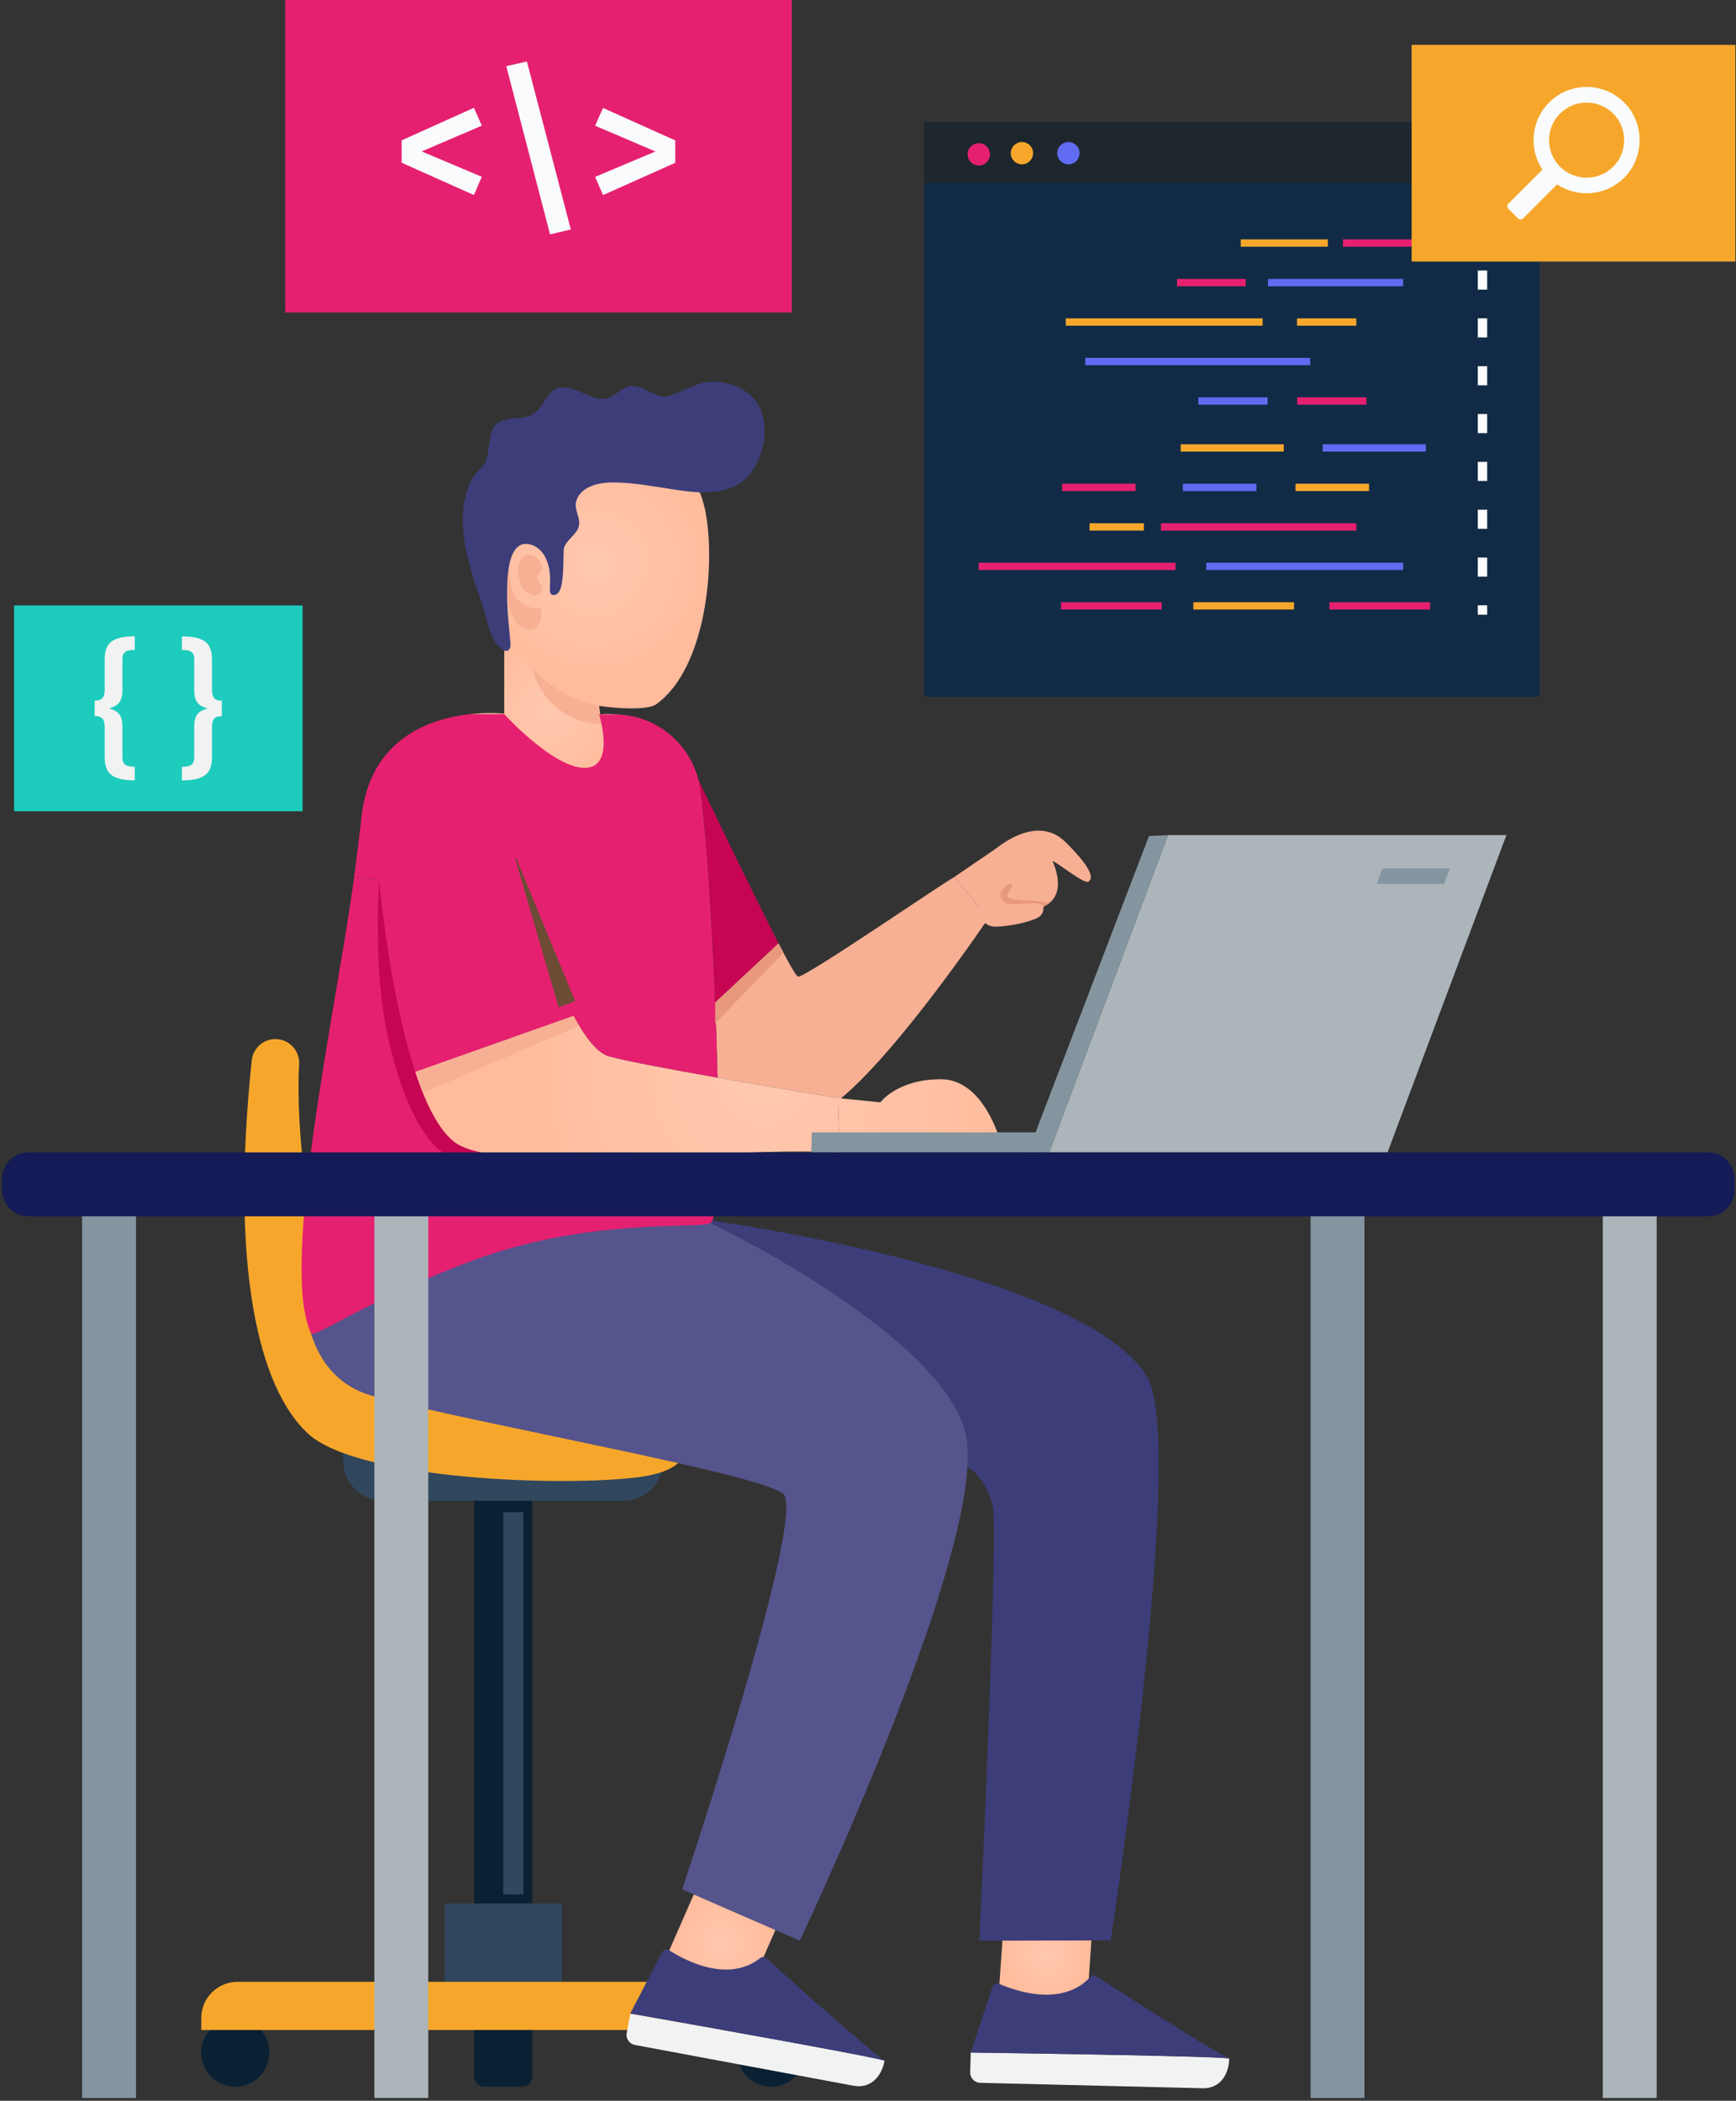 <svg xmlns="http://www.w3.org/2000/svg" width="444" height="537" viewBox="0 0 444 537" fill="none"><rect x="0" y="0" width="444" height="537" fill="#333333" stroke="none"/><path d="M236.396 31.223H393.751V178.125H236.396V31.223Z" fill="#112B46"></path><path d="M236.396 31.223H393.751V46.76H236.396V31.223Z" fill="#1D262D"></path><path d="M270.4 39.157C270.4 40.722 271.674 42.012 273.255 42.012C274.836 42.012 276.11 40.738 276.11 39.157C276.11 37.575 274.836 36.301 273.255 36.301C271.674 36.301 270.4 37.592 270.4 39.157Z" fill="#606BF1"></path><path d="M258.512 39.157C258.512 40.722 259.787 42.012 261.368 42.012C262.932 42.012 264.223 40.738 264.223 39.157C264.223 37.575 262.948 36.301 261.368 36.301C259.787 36.317 258.512 37.592 258.512 39.157Z" fill="#F6A72B"></path><path d="M247.479 39.461C247.479 41.026 248.754 42.317 250.334 42.317C251.915 42.317 253.189 41.042 253.189 39.461C253.189 37.896 251.915 36.605 250.334 36.605C248.754 36.605 247.479 37.88 247.479 39.461Z" fill="#E62070"></path><path d="M343.471 61.195H365.764V63.067H343.471V61.195Z" fill="#E62070"></path><path d="M317.323 61.195H339.615V63.067H317.323V61.195Z" fill="#F6A72B"></path><path d="M324.308 71.301H358.876V73.172H324.308V71.301Z" fill="#606BF1"></path><path d="M301.031 71.301H318.598V73.172H301.031V71.301Z" fill="#E62070"></path><path d="M331.713 81.383H346.892V83.254H331.713V81.383Z" fill="#F6A72B"></path><path d="M272.576 81.383H322.937V83.254H272.576V81.383Z" fill="#F6A72B"></path><path d="M277.545 91.481H335.1V93.352H277.545V91.481Z" fill="#606BF1"></path><path d="M331.777 101.566H349.488V103.438H331.777V101.566Z" fill="#E62070"></path><path d="M306.483 101.566H324.194V103.438H306.483V101.566Z" fill="#606BF1"></path><path d="M340.003 153.938H365.764V155.809H340.003V153.938Z" fill="#E62070"></path><path d="M305.21 153.938H330.971V155.809H305.21V153.938Z" fill="#F6A72B"></path><path d="M271.367 153.938H297.128V155.809H271.367V153.938Z" fill="#E62070"></path><path d="M308.516 143.84H358.876V145.711H308.516V143.84Z" fill="#606BF1"></path><path d="M250.3 143.84H300.66V145.711H250.3V143.84Z" fill="#E62070"></path><path d="M296.919 133.758H346.892V135.629H296.919V133.758Z" fill="#E62070"></path><path d="M278.658 133.758H292.562V135.629H278.658V133.758Z" fill="#F6A72B"></path><path d="M331.341 123.652H350.149V125.524H331.341V123.652Z" fill="#F6A72B"></path><path d="M302.531 123.652H321.34V125.524H302.531V123.652Z" fill="#606BF1"></path><path d="M271.625 123.652H290.434V125.524H271.625V123.652Z" fill="#E62070"></path><path d="M301.967 113.57H328.341V115.442H301.967V113.57Z" fill="#F6A72B"></path><path d="M338.293 113.57H364.667V115.442H338.293V113.57Z" fill="#606BF1"></path><path d="M377.959 59.391H380.362V61.795H377.959V59.391Z" fill="#F9FBFC"></path><path d="M377.959 147.408H380.362V142.519H377.959V147.408ZM377.959 135.178H380.362V130.289H377.959V135.178ZM377.959 122.948H380.362V118.06H377.959V122.948ZM377.959 110.719H380.362V105.83H377.959V110.719ZM377.959 98.489H380.362V93.6H377.959V98.489ZM377.959 86.259H380.362V81.37H377.959V86.259ZM377.959 74.029H380.362V69.141H377.959V74.029Z" fill="#F9FBFC"></path><path d="M377.959 154.727H380.362V157.131H377.959V154.727Z" fill="#F9FBFC"></path><path d="M72.943 0H202.521V79.881H72.943V0Z" fill="#E62070"></path><path d="M152.21 32.14L167.631 38.722L152.21 45.209L154.226 49.871L172.712 41.611V35.899L154.226 27.59L152.21 32.14Z" fill="#F9FBFC"></path><path d="M129.482 16.909L140.677 59.907L146 58.664L134.757 15.715L129.482 16.909Z" fill="#F9FBFC"></path><path d="M102.721 35.884V41.595L121.206 49.856L123.223 45.193L107.85 38.707L123.223 32.125L121.206 27.559L102.721 35.884Z" fill="#F9FBFC"></path><path d="M3.598 154.773H77.397V207.371H3.598V154.773Z" fill="#1DCCBD"></path><path d="M46.522 166.132C48.893 166.132 49.683 166.778 49.683 168.553V176.474C49.683 179.572 50.958 180.508 53.119 181.105C50.974 181.67 49.683 182.606 49.683 185.671V193.593C49.683 195.368 48.861 196.013 46.522 196.013V199.482C52.506 199.482 54.216 197.562 54.216 193.561V186.058C54.216 183.912 54.781 183.073 56.732 183.073V179.12C54.781 179.12 54.216 178.249 54.216 176.103V168.601C54.216 164.567 52.522 162.68 46.522 162.68V166.132Z" fill="#F1F2F2"></path><path d="M26.777 168.586V176.088C26.777 178.234 26.213 179.105 24.213 179.105V183.058C26.213 183.058 26.777 183.881 26.777 186.043V193.546C26.777 197.547 28.471 199.467 34.472 199.467V195.998C32.133 195.998 31.31 195.353 31.31 193.578V185.656C31.31 182.607 30.036 181.655 27.874 181.09C30.02 180.493 31.31 179.541 31.31 176.459V168.537C31.31 166.763 32.1 166.117 34.472 166.117V162.648C28.471 162.665 26.777 164.552 26.777 168.586Z" fill="#F1F2F2"></path><path d="M361.039 11.469H443.838V66.858H361.039V11.469Z" fill="#F6A72B"></path><path d="M416.431 27.365C420.383 32.318 420.319 39.547 416.302 44.435C411.721 49.986 403.882 50.889 398.252 47.13L389.558 55.826C389.187 56.197 388.59 56.197 388.235 55.826L385.799 53.39C385.428 53.019 385.428 52.422 385.799 52.067L394.494 43.37C390.977 38.094 391.542 30.883 396.187 26.22C401.833 20.54 411.286 20.928 416.431 27.365ZM398.994 42.612C402.736 46.355 408.834 46.355 412.592 42.612C416.335 38.869 416.335 32.77 412.592 29.027C408.85 25.284 402.752 25.284 399.01 29.027C395.236 32.77 395.236 38.869 398.994 42.612Z" fill="#F9FBFC"></path><path d="M120.174 182.56C120.351 184.383 122.851 203.486 142.499 203.486C163.114 203.486 159.662 183.076 159.662 183.076L159.694 182.947C157.678 182.528 155.516 182.382 153.225 182.64V172.976L129.82 159.875H128.965V182.431C128.965 182.431 125.255 181.995 120.174 182.56Z" fill="url(#paint0_radial_11_609)"></path><path d="M131.545 116.737C128.222 120.11 125.722 124.466 124.512 129.774C122.27 139.697 124.383 150.184 127.254 159.735C127.738 161.365 128.303 163.027 129.319 164.398C130.045 165.382 130.964 166.189 131.884 166.996C136.045 170.626 140.207 174.256 144.369 177.886C147.192 180.355 164.516 182.404 167.823 180.032C180.566 170.916 183.018 144.505 180.469 131C176.227 108.606 147.45 100.603 131.545 116.737Z" fill="url(#paint1_radial_11_609)"></path><path d="M138.707 145.389C138.529 143.227 136.319 140.871 134.093 142.275C131.787 143.727 132.335 147.551 133.287 149.665C134.029 151.31 136.545 153.134 138.239 151.585C139.658 150.294 137.449 148.777 137.384 147.599C137.319 146.535 139.433 145.776 138.562 144.647" fill="#F7B094"></path><path d="M138.305 155.355C135.983 156.049 132.047 154.274 131.047 151.047C130.046 147.804 130.159 144.109 130.159 144.109C130.159 144.109 128.982 147.046 129.595 151.757C130.192 156.468 131.853 160.954 135.547 161.018C139.241 161.083 138.305 155.355 138.305 155.355Z" fill="#F7B094"></path><path d="M141.144 152.002C141.224 152.034 141.305 152.066 141.402 152.082C142.837 152.276 143.418 150.55 143.628 149.453C144.128 146.903 144.047 144.338 144.144 141.757C144.16 141.111 144.112 140.304 144.37 139.707C145.176 137.852 147.338 136.658 147.983 134.738C148.741 132.512 146.596 130.301 147.451 127.865C148.757 124.138 153.548 123.283 157.016 123.315C162.21 123.38 167.275 124.348 172.405 125.138C177.825 125.977 184.729 126.768 189.504 123.347C195.246 119.217 197.65 108.472 193.359 102.583C191.02 99.372 186.584 97.662 182.696 97.581C178.583 97.484 175.099 99.936 171.324 101.179C168.308 102.163 165.404 99.291 162.597 98.727C159.065 98.016 157.565 101.873 154.435 101.986C151.403 102.082 148.419 99.711 145.467 99.178C139.579 98.097 139.918 104.018 135.982 106.035C133.53 107.294 130.352 106.535 127.868 107.81C125.981 108.778 125.723 110.488 125.303 112.408C124.948 114.07 124.932 116.006 124.384 117.587C123.884 119.007 122.69 119.911 121.754 121.024C120.738 122.234 120.077 123.67 119.561 125.187C118.415 128.575 118.157 132.221 118.48 135.771C119.012 141.724 120.916 147.581 122.9 153.18C124.19 156.81 124.674 160.601 126.642 164.038C127.174 164.958 129.546 167.668 130.417 165.651C130.61 165.216 130.578 164.732 130.546 164.264C130.288 160.521 126.803 136.368 135.933 139.272C137.853 139.885 139.143 141.482 139.853 143.305C140.708 145.484 140.773 147.678 140.66 149.985C140.644 150.308 140.627 150.646 140.644 150.969C140.676 151.389 140.789 151.824 141.144 152.002Z" fill="#3D3D7A"></path><path d="M153.227 180.425C142.823 178.748 135.967 170.535 135.967 170.535C135.967 170.535 138.774 184.378 153.856 185.121L153.227 180.425Z" fill="#F7B094"></path><path d="M136.16 369.152H121.271V511.989C121.271 513.441 122.449 514.619 123.901 514.619H133.531C134.983 514.619 136.16 513.441 136.16 511.989V369.152Z" fill="#0A2033"></path><path d="M169.633 371.203H87.785V373.446C87.785 379.077 92.35 383.627 97.964 383.627H159.438C165.068 383.627 169.617 379.061 169.617 373.446V371.203H169.633Z" fill="#30475E"></path><path d="M136.161 497.676H121.272V530.767C121.272 532.219 122.45 533.397 123.902 533.397H133.532C134.984 533.397 136.161 532.219 136.161 530.767V497.676Z" fill="#0A2033"></path><path d="M205.942 524.685C205.942 529.493 202.039 533.398 197.232 533.398C192.425 533.398 188.521 529.493 188.521 524.685C188.521 519.877 192.425 515.973 197.232 515.973C202.055 515.973 205.942 519.861 205.942 524.685Z" fill="#0A2033"></path><path d="M68.895 524.685C68.895 529.493 64.992 533.398 60.185 533.398C55.378 533.398 51.474 529.493 51.474 524.685C51.474 519.877 55.378 515.973 60.185 515.973C65.008 515.973 68.895 519.861 68.895 524.685Z" fill="#0A2033"></path><path d="M143.689 512.742H113.75V486.572H143.689V512.742Z" fill="#30475E"></path><path d="M205.942 518.908H51.474V515.875C51.474 510.744 55.636 506.598 60.75 506.598H196.667C201.797 506.598 205.942 510.76 205.942 515.875V518.908Z" fill="#F6A72B"></path><path d="M128.708 386.547H133.87V484.24H128.708V386.547Z" fill="#30475E"></path><path d="M70.234 265.616C73.799 265.503 76.702 268.456 76.509 272.022C75.493 289.753 79.251 333.009 95.753 347.772C115.948 365.81 173.164 363.358 173.164 363.358C173.164 363.358 182.617 374.958 163.712 377.54C144.806 380.121 91.543 378.395 78.67 366.375C66.201 354.726 58.797 324.216 64.379 271.118C64.685 268.069 67.185 265.713 70.234 265.616Z" fill="#F6A72B"></path><path d="M177.455 484.23L170.648 499.752L191.489 508.9L198.328 493.33L177.455 484.23Z" fill="url(#paint2_radial_11_609)"></path><path d="M79.123 311.758C80.413 314.339 173.052 311.806 181.795 312.613C181.795 312.613 238.495 339.686 246.641 365.017C247.463 367.566 247.689 370.938 247.447 374.972C245.173 410.645 204.556 496.076 204.556 496.076L198.313 493.349L177.44 484.249L174.472 482.958C174.472 482.958 206.685 386.927 200.249 381.781C193.813 376.618 120.789 363.742 95.463 356.885C70.106 349.98 79.123 311.758 79.123 311.758Z" fill="#56548C"></path><path d="M256.931 488.236L255.302 511.55H278.062L279.691 488.188L256.931 488.236Z" fill="url(#paint3_radial_11_609)"></path><path d="M182.263 311.805L183.085 312.16C183.085 312.16 277.999 325.487 293.468 352.108C303.517 369.436 284.064 496.01 284.064 496.01L250.48 496.09C250.48 496.09 255.496 390.653 253.835 384.78C251.948 378.084 248.737 375.648 247.447 374.954C247.705 370.937 247.479 367.549 246.64 364.999C238.494 339.652 181.795 312.595 181.795 312.595C181.988 312.482 182.134 312.192 182.263 311.805Z" fill="#3D3D7A"></path><path d="M90.592 224.086L96.963 224.957C96.963 224.957 98.512 242.124 102.303 259.291L181.601 289.397L182.682 295.141C183.021 295.109 183.36 295.093 183.666 295.061C183.634 296.238 183.634 297.4 183.585 298.481C183.408 305.112 182.972 309.872 182.279 311.776C182.15 312.163 181.988 312.453 181.811 312.582C179.649 314.341 151.614 310.937 121.288 322.069C94.995 331.734 80.252 342.269 79.574 340.866C71.283 323.699 86.333 256.258 90.592 224.086Z" fill="#E62070"></path><path d="M98.866 263.42C100.979 273.569 106.448 293.785 117.159 296.495C131.16 300.045 158.211 299.867 183.569 298.512C183.617 297.431 183.617 296.269 183.649 295.092C183.343 295.124 183.004 295.14 182.665 295.172L181.585 289.429L102.286 259.322C98.495 242.155 96.947 224.988 96.947 224.988C96.947 224.988 96.947 225.085 96.914 225.279C96.769 227.909 95.689 248.415 98.866 263.42Z" fill="#C60553"></path><path d="M178.359 198.754C179.779 201.335 181.811 228.909 182.924 256.289L199.136 241.155C192.248 227.828 178.359 198.754 178.359 198.754Z" fill="#C60553"></path><path d="M188.07 276.279C201.749 278.651 214.331 280.684 214.331 280.684L214.363 281.362C229.591 269.197 252.771 234.734 252.771 234.734C252.771 234.734 245.834 226.408 244.108 224.214C243.85 223.875 206.072 249.884 204.136 249.658C203.652 249.61 201.717 246.205 199.136 241.155L182.924 256.289C183.183 262.807 183.392 269.309 183.521 275.473C185.021 275.747 186.554 276.005 188.07 276.279Z" fill="#F7B094"></path><path d="M214.331 280.699L214.67 291.993H255.9C255.9 291.993 251.803 275.875 240.641 275.875C229.478 275.875 225.171 281.78 225.171 281.78L214.331 280.699Z" fill="url(#paint4_radial_11_609)"></path><path d="M244.398 223.956L244.092 224.214C245.818 226.409 252.754 234.734 252.754 234.734L257.061 231.685C257.061 231.685 261.803 234.573 267.32 231.555C273.063 228.442 269.514 220.988 269.224 220.1C270.337 220.407 277.224 225.989 278.305 225.392C279.386 224.795 280.192 222.843 272.482 215.228C264.804 207.628 254.335 217.39 254.028 217.39L244.398 223.956Z" fill="#F7B094"></path><path d="M266.417 230.264C266.417 230.264 268.078 233.378 265.126 234.733C262.174 236.088 256.432 237.056 253.964 236.83C251.496 236.604 249.528 233.136 249.528 233.136L257.013 226.117H262.997L266.417 230.264Z" fill="#F7B094"></path><path d="M266.869 231.796C266.433 230.263 262.175 231.086 259.545 231.151C257.61 231.199 256.545 230.683 255.948 229.215C255.351 227.73 258.158 225.391 258.723 226.117C259.271 226.859 257.707 227.892 257.658 228.876C257.61 229.86 260.433 230.183 262.594 230.183C264.756 230.183 268.498 230.747 268.498 230.747L266.869 231.796Z" fill="#E8987C"></path><path d="M106.319 273.94L146.71 259.629C149.646 265.115 152.791 269.245 155.905 270.068C160.615 271.31 172.019 273.44 183.504 275.457C185.021 275.747 186.553 276.005 188.069 276.279C201.748 278.651 214.33 280.684 214.33 280.684L214.362 281.362V281.797L214.669 291.978V294.56C214.669 294.56 200.958 293.866 183.666 295.076C159.47 296.802 128.257 297.835 117.917 292.962C113.078 290.671 109.206 283.137 106.157 273.859C106.206 273.892 106.27 273.908 106.319 273.94Z" fill="url(#paint5_radial_11_609)"></path><path d="M146.71 259.629L106.319 273.94L108.141 279.345L148.113 262.194L146.71 259.629Z" fill="#F7B094"></path><path d="M146.71 259.628C149.645 265.114 152.791 269.244 155.904 270.067C160.614 271.309 172.019 273.439 183.504 275.456C183.375 269.292 183.165 262.807 182.907 256.272C181.794 228.892 179.762 201.319 178.342 198.737C176.019 194.43 169.68 185.072 159.679 182.942L159.647 183.071C159.647 183.071 163.098 203.481 142.483 203.481C122.852 203.481 120.352 184.378 120.158 182.555C110.061 183.684 94.559 188.734 92.43 209.047C91.994 213.065 91.365 218.228 90.575 224.068L96.946 224.939C96.946 224.939 99.527 253.545 106.141 273.842C106.189 273.875 106.238 273.891 106.302 273.923L146.71 259.628Z" fill="#E62070"></path><path d="M147.113 255.92L130.999 216.875L142.871 257.485L147.113 255.92Z" fill="#6D4B35"></path><path d="M120.175 182.555H128.966C128.966 182.555 141.468 196.285 149.517 196.285C157.566 196.285 153.227 182.619 153.227 182.619H157.147C168.422 182.619 177.891 191.09 179.165 202.287C179.31 203.561 179.439 204.788 179.552 205.885C180.407 214.194 146.759 220.244 146.759 220.244L129.434 219.276L118.917 198.737L116.82 190.331L120.175 182.555Z" fill="#E62070"></path><path d="M226.235 526.767C225.445 530.962 222.541 533.947 218.347 533.172L162.374 522.734C160.954 522.475 160.019 521.104 160.293 519.684L161.212 514.715C161.212 514.715 220.09 525.025 226.268 526.735L226.235 526.767Z" fill="#F1F2F2"></path><path d="M209.572 512.685C208.992 512.185 208.427 511.669 207.846 511.169C206.717 510.168 205.62 509.184 204.556 508.232C203.991 507.732 203.426 507.232 202.91 506.748C201.894 505.828 200.926 504.973 200.055 504.199C199.442 503.634 198.861 503.102 198.329 502.634C197.377 501.779 196.587 501.069 196.039 500.585C195.571 500.165 194.861 500.133 194.377 500.552C192.07 502.488 184.634 506.909 171.165 498.568C170.52 498.164 169.681 498.374 169.326 499.052L161.18 514.718C161.18 514.718 220.057 525.028 226.235 526.738C224.219 525.48 216.718 518.978 209.572 512.685Z" fill="#3D3D7A"></path><path d="M314.388 526.22C314.291 530.496 311.888 533.9 307.613 533.803L250.688 532.416C249.252 532.384 248.107 531.19 248.139 529.738L248.268 524.688C248.268 524.688 308.033 525.478 314.404 526.188L314.388 526.22Z" fill="#F1F2F2"></path><path d="M295.693 514.961C295.032 514.557 294.403 514.154 293.741 513.735C292.467 512.928 291.225 512.137 290.031 511.363C289.402 510.959 288.757 510.556 288.176 510.169C287.015 509.427 285.934 508.733 284.966 508.104C284.256 507.652 283.611 507.216 283.014 506.829C281.934 506.135 281.046 505.571 280.433 505.167C279.901 504.828 279.208 504.909 278.788 505.393C276.82 507.668 270.19 513.218 255.56 507.136C254.866 506.845 254.06 507.184 253.834 507.894L248.285 524.657C248.285 524.657 308.049 525.448 314.421 526.158C312.195 525.271 303.742 520.043 295.693 514.961Z" fill="#3D3D7A"></path><path d="M354.877 294.576L385.283 213.469H298.726L268.335 294.576H354.877Z" fill="#ABB5BA"></path><path d="M262.98 294.576H268.335L298.726 213.469L293.87 213.695L265.754 287.089L262.98 294.576Z" fill="#8495A0"></path><path d="M264.657 294.576H207.474L207.635 289.461C207.635 289.461 264.883 289.461 265.835 289.461" fill="#8495A0"></path><path d="M21.003 310.035H34.778V536.286H21.003V310.035Z" fill="#8495A0"></path><path d="M95.754 310.035H109.529V536.286H95.754V310.035Z" fill="#ABB5BA"></path><path d="M335.198 310.035H348.974V536.286H335.198V310.035Z" fill="#8495A0"></path><path d="M409.932 310.035H423.708V536.286H409.932V310.035Z" fill="#ABB5BA"></path><path d="M7.244 310.906H436.902C440.596 310.906 443.597 307.905 443.597 304.21V301.274C443.597 297.579 440.596 294.578 436.902 294.578H7.244C3.55 294.578 0.55 297.579 0.55 301.274V304.21C0.55 307.905 3.55 310.906 7.244 310.906Z" fill="#141B56"></path><path d="M370.83 222.004L369.346 225.941H352.102L353.586 222.004H370.83Z" fill="#8495A0"></path><path d="M199.118 241.156L200.36 243.544L182.907 261.582V256.29L199.118 241.156Z" fill="#E8987C"></path><defs><radialGradient id="paint0_radial_11_609" cx="0" cy="0" r="1" gradientUnits="userSpaceOnUse" gradientTransform="translate(140.031 181.686) rotate(180) scale(20.85 20.854)"><stop stop-color="#FFC8AF"></stop><stop offset="1" stop-color="#FFBB9C"></stop></radialGradient><radialGradient id="paint1_radial_11_609" cx="0" cy="0" r="1" gradientUnits="userSpaceOnUse" gradientTransform="translate(152.093 143.944) rotate(-167.846) scale(32.871 32.877)"><stop stop-color="#FFC8AF"></stop><stop offset="1" stop-color="#FFBB9C"></stop></radialGradient><radialGradient id="paint2_radial_11_609" cx="0" cy="0" r="1" gradientUnits="userSpaceOnUse" gradientTransform="translate(184.484 496.57) rotate(180) scale(13.108 13.111)"><stop stop-color="#FFC8AF"></stop><stop offset="1" stop-color="#FFBB9C"></stop></radialGradient><radialGradient id="paint3_radial_11_609" cx="0" cy="0" r="1" gradientUnits="userSpaceOnUse" gradientTransform="translate(267.499 499.862) rotate(180) scale(11.939 11.942)"><stop stop-color="#FFC8AF"></stop><stop offset="1" stop-color="#FFBB9C"></stop></radialGradient><radialGradient id="paint4_radial_11_609" cx="0" cy="0" r="1" gradientUnits="userSpaceOnUse" gradientTransform="translate(194.813 275.774) rotate(180) scale(66.853 66.867)"><stop stop-color="#FFC8AF"></stop><stop offset="1" stop-color="#FFBB9C"></stop></radialGradient><radialGradient id="paint5_radial_11_609" cx="0" cy="0" r="1" gradientUnits="userSpaceOnUse" gradientTransform="translate(194.811 275.775) rotate(180) scale(66.852 66.867)"><stop stop-color="#FFC8AF"></stop><stop offset="1" stop-color="#FFBB9C"></stop></radialGradient></defs></svg>